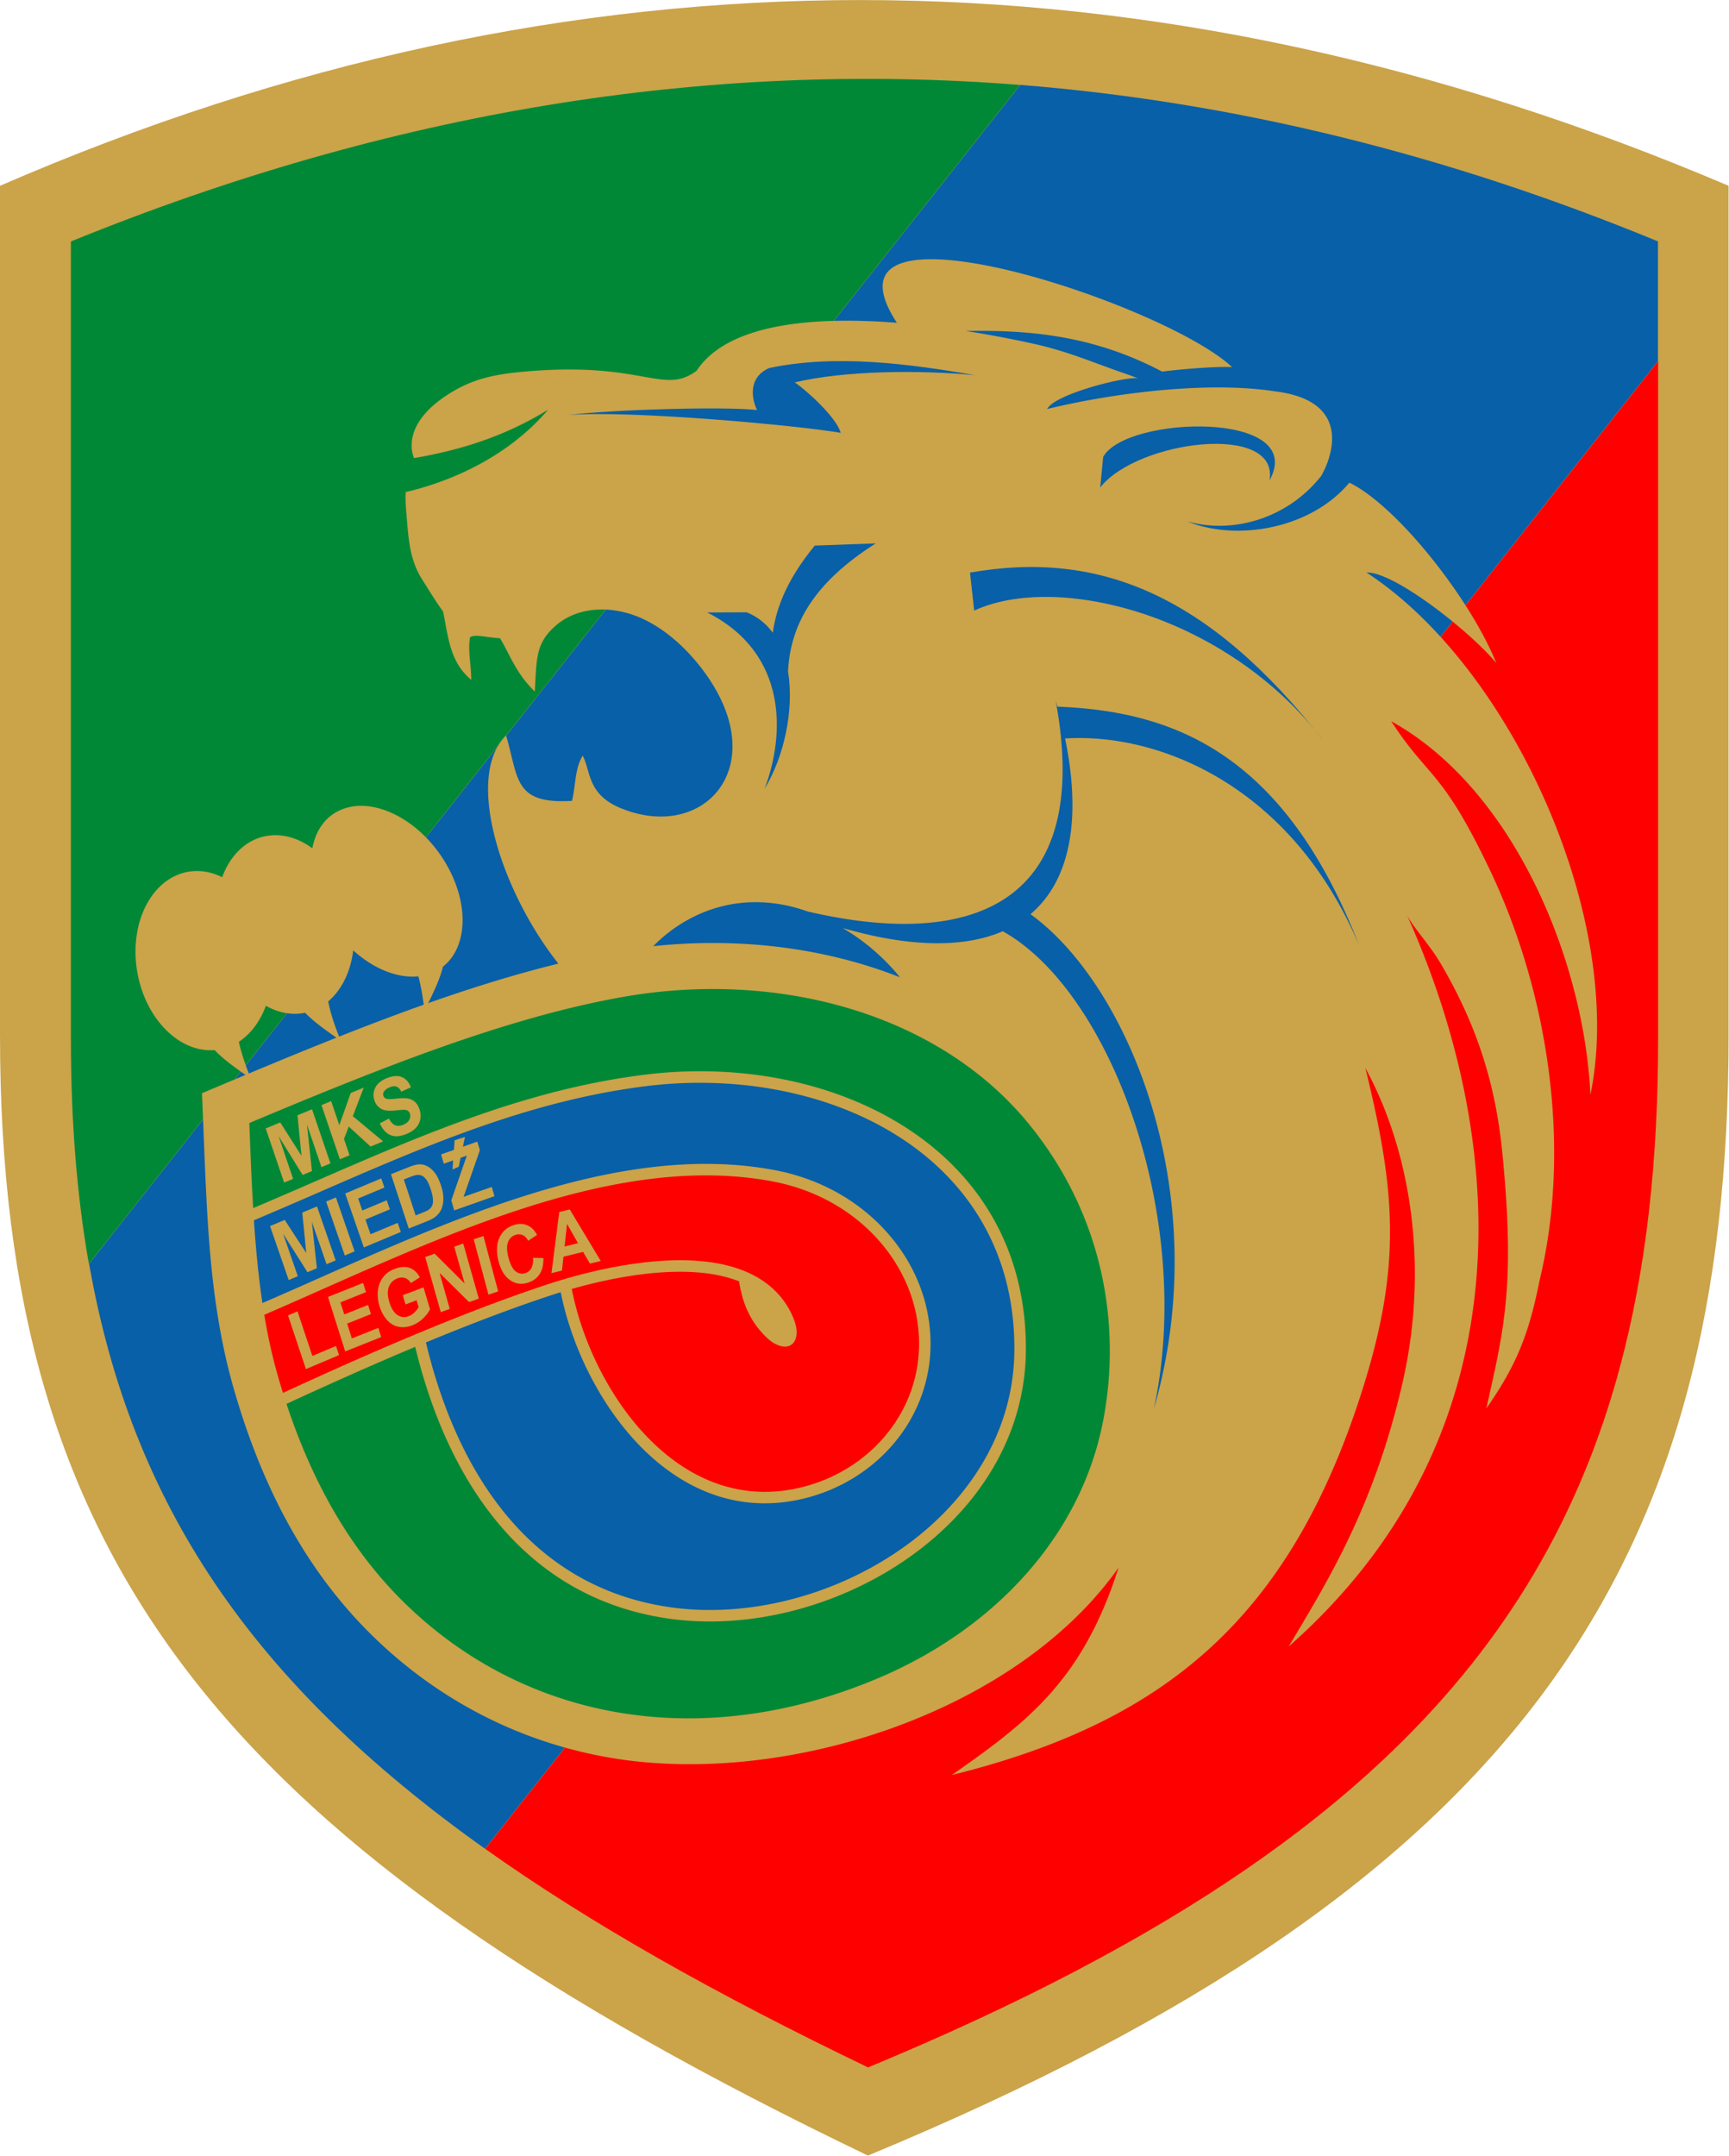 <svg xmlns="http://www.w3.org/2000/svg" viewBox="360.42 184.41 345.82 431.18"><defs><clipPath id="a" clipPathUnits="userSpaceOnUse"><path d="M-270.316 166.176h800v-600h-800Z"/></clipPath><clipPath id="b" clipPathUnits="userSpaceOnUse"><path d="M-423.373 151.042h800v-600h-800Z"/></clipPath><clipPath id="c" clipPathUnits="userSpaceOnUse"><path d="M-519.049 192.48h800v-600h-800Z"/></clipPath><clipPath id="d" clipPathUnits="userSpaceOnUse"><path d="M-280.95 174.523h800v-600h-800Z"/></clipPath><clipPath id="e" clipPathUnits="userSpaceOnUse"><path d="M-300.806 307.021h800v-600h-800Z"/></clipPath><clipPath id="f" clipPathUnits="userSpaceOnUse"><path d="M-309.958 335.515h800v-600h-800Z"/></clipPath><clipPath id="g" clipPathUnits="userSpaceOnUse"><path d="M-308.406 321.337h800v-600h-800Z"/></clipPath><clipPath id="h" clipPathUnits="userSpaceOnUse"><path d="M-307.711 306.751h800v-600h-800Z"/></clipPath><clipPath id="i" clipPathUnits="userSpaceOnUse"><path d="M-312.937 315.68h800v-600h-800Z"/></clipPath><clipPath id="j" clipPathUnits="userSpaceOnUse"><path d="M-321.297 312.184h800v-600h-800Z"/></clipPath><clipPath id="k" clipPathUnits="userSpaceOnUse"><path d="M-327.293 306.797h800v-600h-800Z"/></clipPath><clipPath id="l" clipPathUnits="userSpaceOnUse"><path d="M-316.207 343.655h800v-600h-800Z"/></clipPath><clipPath id="m" clipPathUnits="userSpaceOnUse"><path d="M-322.099 341.007h800v-600h-800Z"/></clipPath><clipPath id="n" clipPathUnits="userSpaceOnUse"><path d="M-331.148 333.957h800v-600h-800Z"/></clipPath><clipPath id="o" clipPathUnits="userSpaceOnUse"><path d="M-336.435 335.111h800v-600h-800Z"/></clipPath><clipPath id="p" clipPathUnits="userSpaceOnUse"><path d="M-343.586 332.49h800v-600h-800Z"/></clipPath><clipPath id="q" clipPathUnits="userSpaceOnUse"><path d="M-350.276 326.96h800v-600h-800Z"/></clipPath><clipPath id="r" clipPathUnits="userSpaceOnUse"><path d="M-357.02 324.77h800v-600h-800Z"/></clipPath><clipPath id="s" clipPathUnits="userSpaceOnUse"><path d="M-313.621 330.299h800v-600h-800Z"/></clipPath><clipPath id="t" clipPathUnits="userSpaceOnUse"><path d="M-322.036 326.618h800v-600h-800Z"/></clipPath><clipPath id="u" clipPathUnits="userSpaceOnUse"><path d="M-324.897 325.41h800v-600h-800Z"/></clipPath><clipPath id="v" clipPathUnits="userSpaceOnUse"><path d="M-330.896 315.215h800v-600h-800Z"/></clipPath><clipPath id="w" clipPathUnits="userSpaceOnUse"><path d="M-338.451 319.852h800v-600h-800Z"/></clipPath><clipPath id="x" clipPathUnits="userSpaceOnUse"><path d="M-336.768 283.29h800v-600h-800Z"/></clipPath><clipPath id="y" clipPathUnits="userSpaceOnUse"><path d="M-416.567 194.581h800v-600h-800Z"/></clipPath><clipPath id="z" clipPathUnits="userSpaceOnUse"><path d="M-382.33 230.147h800v-600h-800Z"/></clipPath><clipPath id="A" clipPathUnits="userSpaceOnUse"><path d="M-415.823 224.193h800v-600h-800Z"/></clipPath><clipPath id="B" clipPathUnits="userSpaceOnUse"><path d="M-435.797 206.843h800v-600h-800Z"/></clipPath><clipPath id="C" clipPathUnits="userSpaceOnUse"><path d="M-368.302 280.227h800v-600h-800Z"/></clipPath></defs><path d="M0 0c85.987 37.323 172.502 36.993 259.368 0v-127.389c0-79.335-30.674-127.312-129.14-168.129C33.419-249.017 0-206.724 0-127.389Z" clip-path="url(#a)" style="fill:#cba349;fill-opacity:1;fill-rule:nonzero;stroke:none" transform="matrix(1.333 0 0 -1.333 360.421 221.568)"/><path d="M0 0c32.02-2.538 63.91-10.377 95.676-23.481v-17.957l-175.995-223.19c-35.017 24.893-53.066 51.735-59.409 87.765z" clip-path="url(#b)" style="fill:#0860a8;fill-opacity:1;fill-rule:nonzero;stroke:none" transform="matrix(1.333 0 0 -1.333 564.497 201.39)"/><path d="M0 0v-101.64c0-72.828-28.158-116.872-118.549-154.34-22.84 10.97-41.826 21.687-57.446 32.79z" clip-path="url(#c)" style="fill:red;fill-opacity:1;fill-rule:nonzero;stroke:none" transform="matrix(1.333 0 0 -1.333 692.065 256.64)"/><path d="M0 0c47.757 19.442 95.228 27.222 142.422 23.481L2.695-153.382C.858-142.947 0-131.747 0-119.596Z" clip-path="url(#d)" style="fill:#008837;fill-opacity:1;fill-rule:nonzero;stroke:none" transform="matrix(1.333 0 0 -1.333 374.6 232.698)"/><path d="m0 0-.191 4.747 4.425 1.861c10.267 4.319 20.155 8.359 29.623 11.689 6.662 2.344 13.139 4.353 19.427 5.89-8.575 10.805-14.136 27.984-7.855 34.232 1.925-6.387 1.068-10.343 9.896-9.814.55 2.202.419 4.857 1.602 6.779 1.232-2.241.632-5.763 5.656-7.847 11.666-4.839 21.375 4.698 14.578 17.285-2.528 4.682-7.592 10.271-13.466 11.932-4.041 1.143-8.012.535-10.746-1.807-3.128-2.678-2.909-5.024-3.207-9.932-2.834 2.747-3.672 5.425-5.206 7.98-2.252.163-3.662.63-4.491.181-.393-1.934.149-3.957.168-6.416-3.229 2.695-3.428 6.376-4.225 10.247-1.309 1.83-1.641 2.456-3.155 4.832-1.586 2.491-1.978 5.21-2.236 8.45-.159 1.982-.32 3.475-.209 4.644 7.291 1.718 15.53 5.537 21.361 12.363-6.708-4.135-13.419-6.11-20.128-7.268-.762 1.918-.726 5.612 4.649 9.248 3.98 2.691 7.436 3.42 13.435 3.849 16.585 1.187 19.377-3.613 24.316 0 4.661 7.085 17.437 8.192 30.053 7.207-13.353 20.491 40.014 3.018 50.29-6.647-2.975.106-7.85-.35-10.497-.675-9.964 5.255-19.406 6.286-29.44 6.088a166 166 0 0 0 10.011-1.881c5.576-1.225 9.38-3.001 14.045-4.561l1.865-.686c-1.394.481-12.539-2.264-13.733-4.581 10.274 2.498 24.262 4.17 34.057 2.674 13.291-1.565 7.537-12.018 7.03-12.761-4.94-6.236-13.055-8.732-20.043-6.771 7.296-3.007 18.472-1.185 24.312 5.815 7.221-3.531 18.174-17.474 22.055-27.084C190.26 73.855 178.76 83 174.529 82.866c21.821-14.179 39.005-52.203 33.606-78.373-.918 19.956-11.377 45.792-29.884 56.057 5.667-8.721 7.486-7.036 14.685-22.063 8.828-18.424 12.443-41.605 7.592-61.739-1.576-7.886-3.315-12.578-8.014-19.312 2.694 12.017 4.365 18.568 2.401 38.414-1.071 10.835-4.067 19.499-9.212 28.302-1.628 2.785-3.875 5.134-5.036 7.2 15.912-35.6 17.089-78.871-17.807-109.621 5.926 9.922 12.797 20.968 17.067 39.496 3.859 16.738 1.609 34.124-5.555 47.299 4.475-18.304 5.517-29.433-.44-48.25C163-74.246 144.034-89.683 112.31-97.548c11.245 7.863 19.615 14.122 25.023 31.113-15.448-21.911-50.261-32.962-76.268-28.516-14.001 2.394-26.645 9.057-36.7 19.323-4.661 4.758-8.621 10.222-11.936 16.37C9.174-53.22 6.533-46.514 4.453-39.16c-1.808 6.396-2.799 12.973-3.395 19.592C.511-13.515.269-6.675 0 0" clip-path="url(#e)" style="fill:#cba349;fill-opacity:1;fill-rule:nonzero;stroke:none" transform="matrix(1.333 0 0 -1.333 401.075 409.362)"/><path d="M0 0c.501-3.013 1.133-5.959 1.938-8.806q.417-1.474.866-2.911C9.286-8.724 15.788-5.82 22.121-3.168c7.091 2.969 13.968 5.622 20.363 7.732 5.407 1.783 14.461 4.085 22.357 3.544 5.456-.375 10.38-2.099 13.277-6.246a12 12 0 0 0 1.4-2.687c.69-1.842.334-3.308-.629-3.779-.85-.417-2.195-.026-3.392 1.088-2.121 1.974-3.681 4.642-4.246 8.535-1.964.78-4.187 1.202-6.525 1.362-6.275.431-13.344-1.009-18.586-2.5 1.561-8.045 5.955-17.233 12.539-23.405 5.372-5.038 12.21-8.049 20.15-6.722 6.265 1.048 11.757 4.459 15.288 9.296 3.336 4.568 4.92 10.413 3.75 16.739-.899 4.855-3.477 9.478-7.368 13.127-3.679 3.449-8.532 6.025-14.249 7.101-21.803 4.097-45.949-6.612-67.568-16.201A968 968 0 0 0 0 0" clip-path="url(#f)" style="fill:red;fill-opacity:1;fill-rule:nonzero;stroke:none" transform="matrix(1.333 0 0 -1.333 413.277 447.353)"/><path d="M0 0c.28-4.202.668-8.365 1.273-12.418a996 996 0 0 1 8.266 3.635C31.386.906 55.787 11.729 78.118 7.531c6.056-1.138 11.204-3.873 15.112-7.54 4.158-3.898 6.916-8.853 7.88-14.069 1.265-6.828-.446-13.138-4.046-18.068-3.79-5.192-9.681-8.854-16.401-9.977-8.543-1.428-15.874 1.785-21.613 7.166-6.808 6.385-11.367 15.852-13.018 24.169a77 77 0 0 1-1.456-.465c-5.923-1.952-12.248-4.37-18.767-7.069 2.441-10.241 6.677-20.005 13.32-27.346 5.73-6.331 13.266-10.862 23.002-12.335a42 42 0 0 1 6.114-.463c10.164-.044 20.773 3.388 29.232 9.409 8.423 5.999 14.705 14.566 16.255 24.819.237 1.567.364 3.177.372 4.826a43 43 0 0 1-.303 5.308c-1.377 11.386-7.377 20.034-15.826 25.846-8.5 5.845-19.484 8.837-30.765 8.884a65 65 0 0 1-8.099-.469C41.55 18.033 25.812 11.185 9.835 4.232A937 937 0 0 0 0 0" clip-path="url(#g)" style="fill:#0860a8;fill-opacity:1;fill-rule:nonzero;stroke:none" transform="matrix(1.333 0 0 -1.333 411.208 428.45)"/><path d="M0 0c.17-4.236.328-8.515.58-12.765a967 967 0 0 1 9.262 3.991C25.94-1.77 41.797 5.13 59.604 7.284c2.77.334 5.549.495 8.308.484 11.61-.048 22.939-3.146 31.734-9.195 8.844-6.082 15.121-15.135 16.563-27.06.215-1.781.324-3.62.315-5.518a35 35 0 0 0-.391-5.076c-1.626-10.75-8.179-19.71-16.964-25.964-8.749-6.229-19.723-9.779-30.236-9.734a44 44 0 0 0-6.363.483c-10.173 1.539-18.044 6.272-24.027 12.883-6.792 7.505-11.137 17.429-13.65 27.833-6.331-2.653-12.832-5.56-19.312-8.553C9.44-53.806 14.943-63.489 22.369-71.07c17.77-18.141 44.52-23.751 71.83-12.284 17.564 7.375 30.512 21.352 33.881 38.505 2.836 14.431.066 30.81-10.86 44.404-13.656 16.989-38.01 23.424-61.065 19.38C38.976 15.921 20.22 8.503 0 0" clip-path="url(#h)" style="fill:#008837;fill-opacity:1;fill-rule:nonzero;stroke:none" transform="matrix(1.333 0 0 -1.333 410.282 409.001)"/><path d="m0 0-2.761 8.124 2.174.899 3.189-5.002-.595 6.076 2.18.901 2.762-8.124L5.6 2.315 3.426 8.712l.745-6.986-1.398-.58-3.598 5.808L1.349.558Z" clip-path="url(#i)" style="fill:#cba349;fill-opacity:1;fill-rule:nonzero;stroke:none" transform="matrix(1.333 0 0 -1.333 417.249 420.908)"/><path d="m0 0-2.761 8.124 1.452.601 1.226-3.608 1.708 4.821 1.954.808-1.633-4.284 4.542-3.779-1.879-.777-3.274 2.995-.717-1.845.835-2.455Z" clip-path="url(#j)" style="fill:#cba349;fill-opacity:1;fill-rule:nonzero;stroke:none" transform="matrix(1.333 0 0 -1.333 428.397 416.245)"/><path d="m0 0 1.372.715q.388-.76.904-.986.514-.224 1.182.036.706.276.955.755.25.477.104.928a.8.8 0 0 1-.31.435q-.216.146-.641.147-.288.001-1.285-.099Q1 1.799.372 2.094q-.886.412-1.199 1.384A2.5 2.5 0 0 0-.89 4.769q.14.665.637 1.181.5.513 1.333.841 1.365.533 2.271.129.906-.405 1.304-1.519l-1.438-.644q-.298.594-.696.748-.396.156-1.014-.086c-.424-.166-.728-.394-.903-.686a.68.68 0 0 1-.069-.596.64.64 0 0 1 .377-.412q.362-.155 1.521-.021 1.159.133 1.767.029a2.1 2.1 0 0 0 1.069-.518q.46-.415.709-1.19.226-.702.078-1.45a2.5 2.5 0 0 0-.684-1.294q-.537-.547-1.48-.916-1.374-.536-2.34-.109Q.584-1.314 0 0" clip-path="url(#k)" style="fill:#cba349;fill-opacity:1;fill-rule:nonzero;stroke:none" transform="matrix(1.333 0 0 -1.333 436.39 409.063)"/><path d="m0 0-2.688 8.057 1.425.6L.968 1.972l3.544 1.496.457-1.369z" clip-path="url(#l)" style="fill:#cba349;fill-opacity:1;fill-rule:nonzero;stroke:none" transform="matrix(1.333 0 0 -1.333 421.609 458.207)"/><path d="m0 0-2.586 8.173 5.268 2.104.437-1.383-3.833-1.531.573-1.812 3.568 1.425.435-1.375L.294 4.176l.705-2.225 3.969 1.585.436-1.378Z" clip-path="url(#m)" style="fill:#cba349;fill-opacity:1;fill-rule:nonzero;stroke:none" transform="matrix(1.333 0 0 -1.333 429.465 454.676)"/><path d="m0 0-.415 1.386 3.112 1.172.981-3.275q-.303-.676-1.05-1.387A4.9 4.9 0 0 0 1-3.143q-1.121-.422-2.118-.197-.996.227-1.717 1.076T-3.911-.232q-.383 1.283-.215 2.46.17 1.175.913 2.046.565.67 1.589 1.055 1.333.5 2.272.142.94-.36 1.496-1.412l-1.342-.85q-.333.55-.856.743-.521.193-1.145-.041-.947-.357-1.299-1.258-.35-.9.056-2.257.438-1.463 1.223-1.982c.523-.348 1.091-.403 1.701-.173q.454.171.85.548.393.376.634.79L1.654.623Z" clip-path="url(#n)" style="fill:#cba349;fill-opacity:1;fill-rule:nonzero;stroke:none" transform="matrix(1.333 0 0 -1.333 441.531 445.276)"/><path d="m0 0-2.337 8.267 1.413.502 4.505-4.477L2.02 9.813l1.35.478 2.338-8.267-1.459-.517L-.175 5.87 1.35.479Z" clip-path="url(#o)" style="fill:#cba349;fill-opacity:1;fill-rule:nonzero;stroke:none" transform="matrix(1.333 0 0 -1.333 448.58 446.815)"/><path d="m0 0-2.211 8.311 1.46.485L1.46.485Z" clip-path="url(#p)" style="fill:#cba349;fill-opacity:1;fill-rule:nonzero;stroke:none" transform="matrix(1.333 0 0 -1.333 458.115 443.32)"/><path d="m0 0 1.552-.044q.036-1.468-.545-2.382-.58-.911-1.746-1.299-1.44-.48-2.668.342-1.229.824-1.751 2.783-.551 2.076.075 3.535.627 1.456 2.147 1.962 1.326.442 2.395-.185.636-.366 1.148-1.283l-1.34-.878q-.299.605-.808.844-.506.239-1.087.044-.805-.267-1.129-1.098-.324-.827.071-2.315c.28-1.049.643-1.745 1.091-2.079q.67-.507 1.46-.244.582.194.888.76Q.06-.973 0 0" clip-path="url(#q)" style="fill:#cba349;fill-opacity:1;fill-rule:nonzero;stroke:none" transform="matrix(1.333 0 0 -1.333 467.035 435.948)"/><path d="m0 0-1.647 2.889-.364-3.386zm3.413-2.668-1.62-.4-1.03 1.762-2.946-.727-.221-2.072-1.577-.39 1.168 9.167 1.574.388z" clip-path="url(#r)" style="fill:#cba349;fill-opacity:1;fill-rule:nonzero;stroke:none" transform="matrix(1.333 0 0 -1.333 476.027 433.027)"/><path d="m0 0-2.801 8.094 2.205.923 3.235-4.968-.603 6.068 2.211.925 2.801-8.095-1.368-.572-2.205 6.373.755-6.978-1.418-.594-3.649 5.767L1.368.571Z" clip-path="url(#s)" style="fill:#cba349;fill-opacity:1;fill-rule:nonzero;stroke:none" transform="matrix(1.333 0 0 -1.333 418.161 440.398)"/><path d="m0 0-2.801 8.094 1.473.616L1.473.616Z" clip-path="url(#t)" style="fill:#cba349;fill-opacity:1;fill-rule:nonzero;stroke:none" transform="matrix(1.333 0 0 -1.333 429.381 435.49)"/><path d="m0 0-2.801 8.094 5.409 2.263.475-1.371L-.854 7.34l.622-1.794L3.43 7.078l.472-1.362L.239 4.184l.762-2.204 4.076 1.705.472-1.365Z" clip-path="url(#u)" style="fill:#cba349;fill-opacity:1;fill-rule:nonzero;stroke:none" transform="matrix(1.333 0 0 -1.333 433.196 433.879)"/><path d="m0 0 1.77-5.394 1.107.439q.62.245.872.433.327.242.488.576.158.333.13.94c-.021.403-.133.923-.34 1.552q-.31.944-.626 1.39-.318.446-.679.623a1.4 1.4 0 0 1-.814.11Q1.573.624.665.265Zm-1.935.792 2.71 1.073q.916.364 1.449.399a2.4 2.4 0 0 0 1.353-.313q.638-.355 1.134-1.04.497-.686.872-1.831.331-1.006.344-1.824.017-.996-.315-1.749-.247-.571-.828-1.064-.432-.367-1.256-.692L.738-7.354z" clip-path="url(#v)" style="fill:#cba349;fill-opacity:1;fill-rule:nonzero;stroke:none" transform="matrix(1.333 0 0 -1.333 441.194 420.286)"/><path d="m0 0-.44 1.501 2.338 6.726-.941-.332-.281-1.344-.937-.422L-.16 7.5l-1.404-.496-.41 1.394 1.929.682.105 1.441 1.552.5-.306-1.464 2.162.763.379-1.294-2.443-6.997 4.229 1.493.408-1.39Z" clip-path="url(#w)" style="fill:#cba349;fill-opacity:1;fill-rule:nonzero;stroke:none" transform="matrix(1.333 0 0 -1.333 451.268 426.47)"/><path d="M0 0c-.513-2.008-1.42-3.906-2.778-6.614-.256 2.201-.555 3.811-.917 5.157-3.16-.33-6.76 1.161-9.775 3.893-.392-3.219-1.743-5.959-3.757-7.661.313-1.574.851-3.349 1.877-5.877-2.335 1.613-3.98 2.791-5.342 4.179a8 8 0 0 0-.582-.095c-1.814-.223-3.63.207-5.301 1.144-.856-2.334-2.265-4.232-4.056-5.398.322-1.49.853-3.186 1.804-5.53-2.391 1.652-4.06 2.848-5.442 4.28-5.562-.436-10.807 5.178-11.727 12.565-.924 7.409 2.85 13.797 8.43 14.269 1.528.129 3.033-.2 4.433-.897 1.257 3.423 3.781 5.843 7.043 6.245 2.252.277 4.51-.452 6.486-1.91.518 2.802 2.103 4.991 4.642 5.913 5.135 1.864 12.226-2.155 15.836-8.978C3.988 8.798 3.492 2.747 0 0" clip-path="url(#x)" style="fill:#cba349;fill-opacity:1;fill-rule:nonzero;stroke:none" transform="matrix(1.333 0 0 -1.333 449.023 377.72)"/><path d="M0 0c-9.944 1.723-20.92 3.169-30.864 1.077-3.397-1.472-2.512-4.98-1.834-6.302-5.363.563-22.073.039-28.359-.757 9.653.762 34.917-1.61 40.909-2.668-.585 2.241-5.016 6.3-6.891 7.569C-19.63.69-8.36.815 0 0" clip-path="url(#y)" style="fill:#0860a8;fill-opacity:1;fill-rule:nonzero;stroke:none" transform="matrix(1.333 0 0 -1.333 555.423 259.442)"/><path d="M0 0c1.639-.664 2.929-1.725 3.912-3.064.573 4.208 2.485 8.418 6.293 13.075l9.151.329C9.89 4.332 6.545-1.969 6.195-8.868c.964-5.769-.627-12.871-3.505-17.584C5.714-18.489 6.261-6.168-5.93-.022z" clip-path="url(#z)" style="fill:#0860a8;fill-opacity:1;fill-rule:nonzero;stroke:none" transform="matrix(1.333 0 0 -1.333 509.774 306.863)"/><path d="M0 0c19.15 3.383 35.728-3.118 53.058-25.247C38.536-6.275 13.089.07.63-5.7Z" clip-path="url(#A)" style="fill:#0860a8;fill-opacity:1;fill-rule:nonzero;stroke:none" transform="matrix(1.333 0 0 -1.333 554.43 298.925)"/><path d="M0 0c3.415 6.236 30.774 7.021 24.965-3.516C26.437 5.209 5.137 2.51-.436-4.573Z" clip-path="url(#B)" style="fill:#0860a8;fill-opacity:1;fill-rule:nonzero;stroke:none" transform="matrix(1.333 0 0 -1.333 581.063 275.791)"/><path d="M0 0c11.115 1.189 22.338.167 32.557-3.076a70 70 0 0 0 4.469-1.587 32.1 32.1 0 0 1-8.595 7.39C38.571-.207 46.663-.259 52.45 2.241 68.8-6.892 81.255-41.104 75.116-69.432 84.381-37.46 71.454-5.935 56.61 4.801c5.827 4.944 7.738 13.962 5.189 26.361 14.289.905 34.099-7.293 44.125-31.047-11.481 29.522-28.582 35.142-45.283 35.827q-.124.45-.253.907C65.99 6.641 48.308-.645 23.184 5.206 13.56 8.622 5.271 5.352 0 0" clip-path="url(#C)" style="fill:#0860a8;fill-opacity:1;fill-rule:nonzero;stroke:none" transform="matrix(1.333 0 0 -1.333 491.07 373.635)"/></svg>